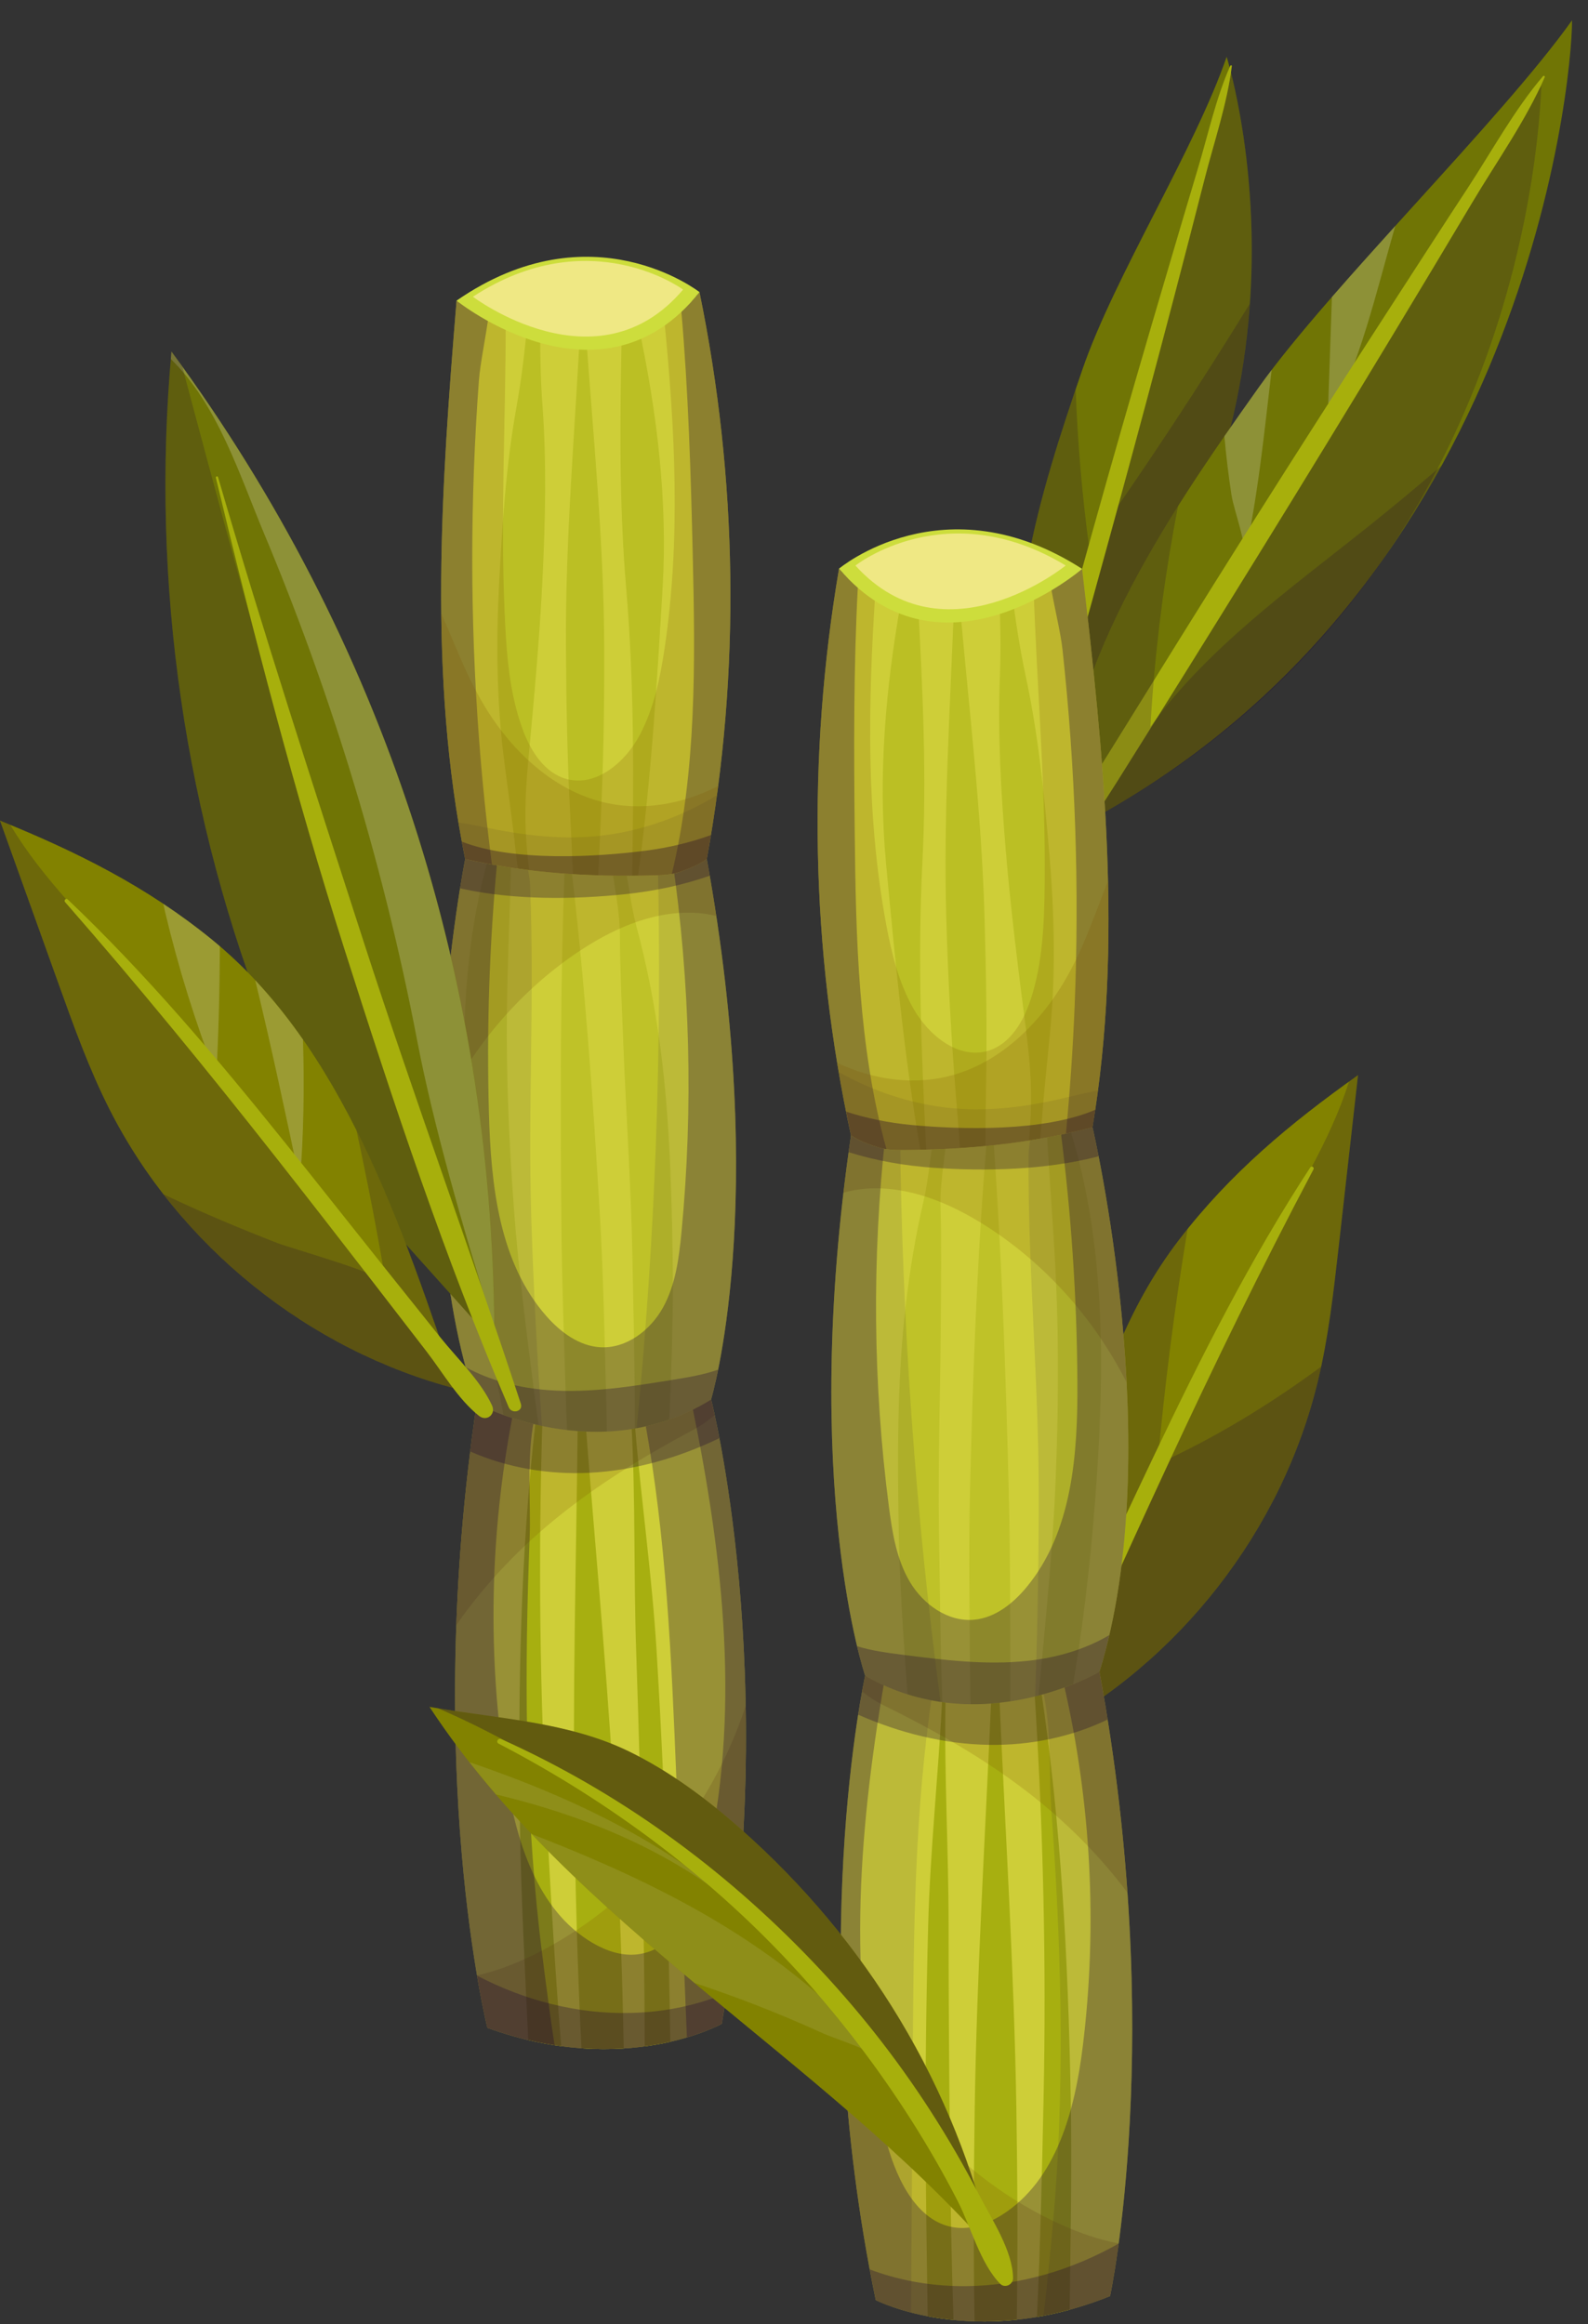 <svg width="69" height="101" viewBox="0 0 69 101" fill="none" xmlns="http://www.w3.org/2000/svg">
<rect x="0" y="0" width="69" height="101" fill="#333333" stroke="none"/>
<path d="M45.363 75.323C51.253 72.214 55.702 66.492 57.263 60.017C57.721 58.12 57.941 56.174 58.16 54.235C58.442 51.73 58.725 49.225 59.007 46.72C56.048 48.82 53.449 50.986 51.239 53.864C46.751 59.707 46.062 67.988 45.363 75.323Z" fill="#828200"/>
<path opacity="0.2" d="M45.377 75.172C46.783 72.053 48.188 68.934 49.594 65.816C51.308 62.013 53.023 58.208 54.931 54.498C56.211 52.008 57.772 49.678 58.615 47.001C58.745 46.907 58.876 46.813 59.007 46.72C58.725 49.225 58.442 51.73 58.16 54.235C57.941 56.174 57.721 58.12 57.263 60.017C55.702 66.492 51.253 72.214 45.363 75.323C45.368 75.272 45.372 75.222 45.377 75.172Z" fill="#190035"/>
<path opacity="0.2" d="M57.263 60.018C57.314 59.808 57.36 59.597 57.406 59.387C55.178 61.026 52.819 62.471 50.299 63.617C50.602 60.196 51.039 56.787 51.605 53.4C51.482 53.553 51.359 53.707 51.239 53.864C46.75 59.708 46.062 67.988 45.363 75.323C51.253 72.214 55.702 66.493 57.263 60.018Z" fill="#190035"/>
<path d="M44.049 76.373C44.281 75.217 45.044 74.05 45.549 72.984C46.08 71.865 46.61 70.745 47.14 69.625C48.148 67.495 49.14 65.358 50.154 63.231C52.201 58.937 54.329 54.716 56.933 50.729C56.991 50.64 57.118 50.726 57.07 50.817C54.832 55.046 52.73 59.362 50.717 63.702C49.738 65.812 48.771 67.928 47.812 70.047C47.302 71.173 46.792 72.3 46.282 73.426C45.804 74.481 45.423 75.773 44.702 76.682C44.439 77.014 43.967 76.783 44.049 76.373Z" fill="#A7AF0C"/>
<path d="M53.299 2.467C53.945 4.601 58.019 20.944 44.725 33.112C43.303 27.431 45.128 21.59 47.033 16.052C48.429 11.996 51.903 6.523 53.299 2.467Z" fill="#707505"/>
<path opacity="0.2" d="M53.496 3.188C51.819 9.405 50.142 15.621 48.465 21.837C47.717 24.612 47.176 27.931 45.577 30.366C45.263 30.845 44.922 31.648 44.615 32.64C44.65 32.798 44.686 32.955 44.725 33.112C57.013 21.864 54.462 7.052 53.496 3.188Z" fill="#190035"/>
<path opacity="0.2" d="M47.324 23.782C47.017 21.506 46.822 19.215 46.737 16.92C44.947 22.198 43.377 27.726 44.725 33.112C51.689 26.737 53.886 19.218 54.307 13.195C52.095 16.798 49.767 20.331 47.324 23.782Z" fill="#190035"/>
<path d="M53.456 2.859C52.827 4.278 52.488 5.873 52.039 7.359C51.585 8.866 51.143 10.377 50.697 11.886C49.819 14.856 48.956 17.83 48.113 20.809C47.255 23.842 46.422 26.881 45.589 29.921C45.231 31.225 44.644 32.641 44.647 34.009C44.649 34.679 44.798 35.339 44.889 36.001C45.005 36.833 45.052 37.672 45.075 38.512C45.169 41.915 45.097 45.342 45.374 48.736C45.39 48.928 45.698 48.905 45.71 48.718C45.893 45.706 45.799 42.663 45.793 39.647C45.79 38.232 45.747 36.824 45.541 35.422C45.421 34.605 45.343 33.834 45.533 33.017C45.72 32.217 45.972 31.427 46.194 30.635C47.852 24.715 49.478 18.788 51.033 12.839C51.471 11.16 51.908 9.48 52.336 7.798C52.747 6.184 53.32 4.526 53.525 2.873C53.53 2.831 53.471 2.824 53.456 2.859Z" fill="#A7AF0C"/>
<path d="M68.307 0.881C68.325 3.659 66.111 26.535 45.927 36.383C46.235 29.091 50.478 22.756 54.711 16.811C57.811 12.456 65.207 5.235 68.307 0.881Z" fill="#707505"/>
<path opacity="0.2" d="M55.254 16.072C55.061 16.325 54.877 16.572 54.708 16.809C54.203 17.519 53.699 18.234 53.2 18.955C53.277 19.807 53.378 20.658 53.508 21.504C53.619 22.226 54.201 23.643 54.046 24.333C54.653 21.635 54.928 18.842 55.254 16.072Z" fill="white"/>
<path opacity="0.2" d="M57.873 12.903C57.809 14.747 57.746 16.591 57.683 18.434C59.118 15.75 59.781 12.747 60.627 9.815C59.676 10.867 58.741 11.907 57.873 12.903Z" fill="white"/>
<path opacity="0.2" d="M19.858 60.356C18.604 56.661 17.291 52.708 15.486 49.115C15.965 51.325 16.395 53.546 16.768 55.776C16.702 55.381 12.597 54.23 12.066 54.022C10.438 53.387 8.825 52.715 7.247 51.964C7.198 51.941 7.148 51.918 7.099 51.894C10.282 55.998 14.825 59.052 19.858 60.356Z" fill="#190035"/>
<path opacity="0.2" d="M66.975 3.721C62.776 10.557 58.577 17.394 54.378 24.23C52.504 27.282 50.685 31.058 47.916 33.402C47.37 33.864 46.68 34.703 45.963 35.781C45.948 35.981 45.936 36.181 45.927 36.383C64.583 27.281 66.766 8.679 66.975 3.721Z" fill="#190035"/>
<path d="M67.043 3.312C65.79 4.786 64.821 6.572 63.761 8.19C62.685 9.83 61.623 11.479 60.557 13.126C58.46 16.365 56.379 19.614 54.319 22.877C52.224 26.198 50.155 29.536 48.086 32.873C47.197 34.306 45.995 35.79 45.517 37.426C45.282 38.228 45.227 39.07 45.102 39.892C44.946 40.928 44.706 41.947 44.437 42.959C43.348 47.058 42.052 51.129 41.185 55.282C41.136 55.517 41.512 55.599 41.592 55.379C42.875 51.845 43.837 48.175 44.895 44.569C45.391 42.877 45.837 41.178 46.086 39.431C46.231 38.412 46.41 37.463 46.925 36.554C47.431 35.663 48.011 34.809 48.556 33.941C52.628 27.452 56.664 20.943 60.622 14.383C61.74 12.531 62.854 10.678 63.96 8.819C65.021 7.035 66.291 5.257 67.12 3.354C67.141 3.305 67.073 3.275 67.043 3.312Z" fill="#A7AF0C"/>
<path opacity="0.2" d="M51.189 21.988C48.383 26.434 46.146 31.164 45.926 36.383C54.087 32.401 59.31 26.289 62.636 20.236C61.556 21.166 60.46 22.078 59.346 22.966C56.02 25.618 52.492 28.14 49.987 31.578C50.151 28.689 50.492 25.81 51.005 22.962C51.064 22.637 51.126 22.312 51.189 21.988Z" fill="#190035"/>
<path d="M20.716 60.987C20.716 60.987 25.292 63.187 30.898 60.814C30.898 60.814 33.973 72.746 31.359 87.945C31.359 87.945 27.175 90.294 21.178 88.118C21.178 88.118 18.349 76.872 20.716 60.987Z" fill="#CECE38"/>
<path d="M27.1 89.015C27.047 85.943 26.931 82.868 26.78 79.8C26.486 73.832 25.912 67.873 25.449 61.914C25.331 61.914 25.215 61.912 25.102 61.908C25.038 67.881 24.864 73.86 24.97 79.831C25.024 82.889 25.112 85.952 25.265 89.007C25.921 89.054 26.534 89.051 27.1 89.015Z" fill="#A7AF10"/>
<path d="M23.776 79.487C23.45 73.586 23.386 67.673 23.566 61.771C23.467 61.757 23.371 61.741 23.276 61.725C22.611 67.552 22.502 73.444 22.592 79.312C22.639 82.428 22.808 85.537 22.954 88.65C23.447 88.766 23.924 88.855 24.384 88.916C24.127 85.778 23.95 82.631 23.776 79.487Z" fill="#A7AF10"/>
<path d="M29.126 88.725C29.085 86.281 29.036 83.836 28.966 81.392C28.876 78.181 28.725 74.973 28.531 71.766C28.332 68.477 27.864 65.234 27.589 61.958C27.581 61.864 27.437 61.865 27.442 61.96C27.617 65.221 27.531 68.513 27.643 71.781C27.753 74.99 27.837 78.201 27.913 81.41C27.972 83.916 28.009 86.42 28.015 88.925C28.417 88.871 28.789 88.802 29.126 88.725Z" fill="#A7AF10"/>
<path opacity="0.2" d="M32.399 74.134C30.888 78.754 27.552 82.8 23.179 84.95C22.405 85.33 21.573 85.655 20.725 85.843C20.975 87.318 21.177 88.118 21.177 88.118C27.174 90.294 31.358 87.945 31.358 87.945C32.231 82.869 32.469 78.159 32.399 74.134Z" fill="#7F5800"/>
<path opacity="0.2" d="M20.716 60.986C20.201 64.44 19.932 67.674 19.826 70.621C19.911 70.5 19.994 70.377 20.081 70.258C22.763 66.588 26.177 64.244 30.122 62.131C30.475 61.942 30.782 61.726 31.053 61.487C30.957 61.046 30.897 60.813 30.897 60.813C25.292 63.186 20.716 60.986 20.716 60.986Z" fill="#7F5800"/>
<path opacity="0.3" d="M31.359 87.945C31.359 87.945 30.817 88.248 29.847 88.536C29.693 84.772 29.54 81.009 29.387 77.246C29.175 72.04 28.956 66.797 28.007 61.686C28.924 61.515 29.894 61.239 30.898 60.814C30.898 60.814 33.973 72.746 31.359 87.945ZM23.442 83.953C22.804 78.264 22.79 72.524 23.014 66.811C23.073 65.317 22.872 63.36 23.205 61.711C21.657 61.438 20.716 60.987 20.716 60.987C18.349 76.872 21.178 88.118 21.178 88.118C22.209 88.492 23.184 88.73 24.096 88.871C23.763 86.67 23.49 84.374 23.442 83.953Z" fill="#190035"/>
<path opacity="0.3" d="M30.898 60.814C30.623 60.93 30.352 61.032 30.083 61.127C31.445 67.776 32.214 74.625 30.637 81.186C30.241 82.835 29.373 84.733 27.688 84.927C27.014 85.005 26.335 84.772 25.749 84.429C23.328 83.01 22.427 79.986 21.991 77.214C21.173 72.016 21.274 66.677 22.276 61.512C21.29 61.261 20.716 60.987 20.716 60.987C18.349 76.872 21.178 88.118 21.178 88.118C27.176 90.294 31.359 87.945 31.359 87.945C33.973 72.746 30.898 60.814 30.898 60.814Z" fill="#190035"/>
<path d="M20.213 37.33C20.213 37.33 17.4 51.436 20.715 60.987C20.715 60.987 25.995 63.869 30.896 60.814C30.896 60.814 33.459 52.417 30.71 37.326L20.213 37.33Z" fill="#CECE38"/>
<g opacity="0.4">
<path d="M23.279 61.044C22.92 58.212 22.542 55.39 22.331 52.541C22.122 49.708 21.997 46.875 22.024 44.034C22.045 41.798 22.165 39.563 22.206 37.328L21.21 37.328C19.84 42.203 20.04 47.627 20.549 52.571C20.842 55.416 21.237 58.273 21.799 61.078C21.826 61.213 21.852 61.351 21.879 61.486C22.297 61.638 22.813 61.798 23.401 61.93C23.358 61.635 23.317 61.34 23.279 61.044Z" fill="#A7AF10"/>
<path d="M29.083 61.687C29.181 59.284 29.268 56.881 29.226 54.475C29.17 51.297 29.076 48.085 28.611 44.937C28.379 43.365 28.077 41.83 27.663 40.296C27.403 39.331 27.308 38.309 27.09 37.327L26.536 37.327C26.667 38.415 26.928 39.499 26.934 40.597C26.943 42.182 27.021 43.76 27.083 45.344C27.206 48.463 27.424 51.574 27.481 54.696C27.527 57.155 27.591 59.615 27.586 62.074C28.078 61.989 28.579 61.864 29.083 61.687Z" fill="#A7AF10"/>
<path d="M26.363 62.208C26.359 61.776 26.354 61.345 26.342 60.915C26.268 58.218 26.223 55.516 26.066 52.823C25.765 47.653 25.393 42.466 24.778 37.328L24.55 37.328C24.349 42.556 24.343 47.813 24.392 53.049C24.417 55.746 24.515 58.446 24.599 61.142C24.609 61.475 24.622 61.809 24.637 62.142C25.18 62.205 25.759 62.234 26.363 62.208Z" fill="#A7AF10"/>
</g>
<path opacity="0.2" d="M30.71 37.326L20.212 37.33C20.212 37.33 19.208 42.368 19.107 48.461C20.411 45.659 22.447 43.195 24.998 41.448C26.518 40.407 28.287 39.594 30.128 39.663C30.461 39.675 30.796 39.724 31.123 39.804C31.001 38.999 30.864 38.174 30.71 37.326Z" fill="#7F5800"/>
<path opacity="0.3" d="M19.991 38.6C20.018 38.607 20.044 38.614 20.072 38.62C22.327 39.114 24.929 39.095 27.213 38.851C28.444 38.72 29.671 38.463 30.839 38.054C30.798 37.813 30.755 37.571 30.71 37.326L20.213 37.33C20.213 37.33 20.121 37.791 19.991 38.6Z" fill="#190035"/>
<path opacity="0.1" d="M23.547 61.963C23.533 61.773 23.52 61.584 23.507 61.394C23.321 58.631 23.182 55.865 23.089 53.097C22.927 48.228 23.234 43.33 23.031 38.472C23.015 38.09 22.937 37.706 22.809 37.329L20.215 37.33C20.215 37.33 17.402 51.436 20.716 60.987C20.716 60.987 21.848 61.603 23.547 61.963Z" fill="#190035"/>
<path opacity="0.1" d="M30.896 60.814C30.896 60.814 33.46 52.417 30.711 37.326L28.578 37.327C28.777 45.581 28.471 53.846 27.663 62.062C28.719 61.871 29.817 61.487 30.896 60.814Z" fill="#190035"/>
<path opacity="0.3" d="M20.213 37.33C20.213 37.33 17.4 51.436 20.715 60.987C20.715 60.987 25.995 63.869 30.896 60.814C30.896 60.814 33.459 52.417 30.71 37.326L29.21 37.327C29.988 42.684 30.127 48.135 29.613 53.524C29.506 54.656 29.359 55.817 28.811 56.813C28.262 57.808 27.216 58.61 26.081 58.544C25.169 58.49 24.371 57.9 23.764 57.217C21.683 54.876 21.332 51.503 21.244 48.373C21.141 44.689 21.264 40.999 21.613 37.33L20.213 37.33Z" fill="#190035"/>
<path d="M30.711 37.326C32.193 29.198 32.055 20.79 30.394 12.696C29.713 13.634 28.564 14.143 27.416 14.299C26.268 14.456 25.103 14.301 23.954 14.147C22.54 13.957 21.088 13.754 19.838 13.065C19.172 21.155 18.598 29.374 20.213 37.33C22.982 37.95 25.612 38.114 28.448 38.038C28.808 38.028 29.174 38.012 29.515 37.896C29.892 37.767 30.391 37.565 30.711 37.326Z" fill="#CECE38"/>
<g opacity="0.5">
<path d="M27.018 14.34C26.939 18.086 26.891 21.835 27.209 25.573C27.564 29.736 27.536 33.888 27.47 38.053C27.554 38.053 27.64 38.05 27.724 38.049C28.292 33.908 28.544 29.712 28.791 25.546C29.015 21.741 28.548 17.954 27.762 14.238C27.647 14.261 27.532 14.283 27.416 14.299C27.283 14.317 27.151 14.33 27.018 14.34Z" fill="#A7AF10"/>
<path d="M22.879 36.699C22.771 35.39 22.849 34.166 22.971 32.861C23.21 30.302 23.447 27.72 23.572 25.153C23.695 22.628 23.754 20.109 23.569 17.587C23.483 16.428 23.466 15.255 23.475 14.08C23.29 14.054 23.105 14.027 22.92 13.998C22.806 15.225 22.663 16.448 22.448 17.647C21.989 20.198 21.819 22.791 21.686 25.377C21.558 27.873 21.579 30.469 21.894 32.952C22.061 34.27 22.255 35.576 22.398 36.898C22.429 37.182 22.462 37.463 22.499 37.742C22.663 37.765 22.827 37.786 22.99 37.806C22.948 37.438 22.909 37.069 22.879 36.699Z" fill="#A7AF10"/>
<path d="M26.091 35.86C26.218 33.287 26.263 30.732 26.254 28.156C26.237 23.514 25.773 18.934 25.447 14.319C25.367 14.312 25.288 14.306 25.209 14.298C24.969 18.864 24.569 23.402 24.591 27.987C24.603 30.494 24.647 32.984 24.781 35.487C24.826 36.319 24.859 37.151 24.895 37.982C25.261 38.005 25.629 38.022 25.998 38.033C26.028 37.309 26.056 36.585 26.091 35.86Z" fill="#A7AF10"/>
</g>
<path opacity="0.1" d="M31.149 34.558C29.875 35.336 28.466 35.893 27 36.179C25.179 36.535 23.404 36.4 21.596 36.057C21.057 35.955 20.491 35.827 19.921 35.741C20.01 36.272 20.107 36.801 20.214 37.33C22.983 37.951 25.613 38.115 28.449 38.038C28.809 38.028 29.174 38.012 29.515 37.896C29.893 37.767 30.392 37.566 30.711 37.326C30.879 36.407 31.023 35.484 31.149 34.558Z" fill="#190035"/>
<path opacity="0.2" d="M30.394 12.696C30.007 13.229 29.467 13.619 28.864 13.889C29.335 18.661 29.584 23.456 28.876 28.185C28.683 29.476 28.412 30.776 27.803 31.931C27.178 33.115 25.919 34.198 24.626 33.853C23.66 33.596 23.056 32.636 22.711 31.698C22.117 30.084 22.002 28.338 21.926 26.62C21.738 22.342 21.98 18.094 21.974 13.823C21.228 13.661 20.504 13.432 19.838 13.065C19.172 21.155 18.598 29.374 20.213 37.33C22.982 37.95 25.612 38.114 28.448 38.038C28.808 38.028 29.174 38.011 29.515 37.895C29.892 37.767 30.391 37.565 30.711 37.326C32.193 29.198 32.054 20.79 30.394 12.696Z" fill="#7F5800"/>
<path opacity="0.3" d="M29.192 37.975C30.265 33.501 30.211 28.774 30.101 24.145C30.017 20.583 29.911 17.016 29.6 13.468C29.902 13.252 30.174 12.999 30.394 12.696C32.055 20.79 32.193 29.197 30.711 37.326C30.391 37.565 29.893 37.767 29.515 37.896C29.409 37.931 29.301 37.956 29.192 37.975ZM21.374 37.563C21.139 35.738 20.948 33.907 20.811 32.072C20.424 26.906 20.423 21.711 20.808 16.544C20.868 15.749 21.105 14.692 21.241 13.637C20.755 13.494 20.284 13.311 19.838 13.065C19.172 21.155 18.598 29.374 20.213 37.33C20.603 37.417 20.989 37.493 21.374 37.563Z" fill="#190035"/>
<path opacity="0.4" d="M20.068 36.573C20.115 36.825 20.164 37.077 20.215 37.329C22.983 37.95 25.613 38.114 28.449 38.037C28.809 38.028 29.175 38.011 29.516 37.895C29.894 37.767 30.393 37.565 30.712 37.325C30.775 36.98 30.831 36.634 30.888 36.289C29.983 36.617 29.034 36.838 28.082 36.962C25.953 37.238 22.328 37.463 20.068 36.573Z" fill="#190035"/>
<path opacity="0.2" d="M26.142 34.842C24.171 34.338 22.542 32.901 21.397 31.219C20.426 29.794 19.86 28.221 19.175 26.655C19.175 26.654 19.175 26.653 19.174 26.652C19.213 30.24 19.499 33.811 20.213 37.33C22.982 37.951 25.612 38.115 28.448 38.038C28.808 38.029 29.174 38.012 29.515 37.896C29.892 37.768 30.391 37.566 30.711 37.327C30.903 36.274 31.066 35.217 31.204 34.156C29.642 34.961 27.834 35.275 26.142 34.842Z" fill="#7F5800"/>
<path d="M19.838 13.064C19.838 13.064 26.091 18.106 30.395 12.695C30.395 12.695 25.701 9.004 19.838 13.064Z" fill="#CDDD3C"/>
<path d="M20.548 12.894C20.548 12.894 25.953 16.99 29.68 12.584C29.68 12.584 25.623 9.586 20.548 12.894Z" fill="#EFE884"/>
<path opacity="0.3" d="M30.896 60.813C30.896 60.813 31.029 60.374 31.203 59.519C30.58 59.737 29.919 59.847 29.265 59.954C27.467 60.246 25.649 60.54 23.832 60.408C22.584 60.318 21.323 60.008 20.233 59.41C20.377 59.947 20.537 60.473 20.715 60.986C20.61 61.691 20.515 62.387 20.43 63.073C22.044 63.784 23.848 64.088 25.616 63.999C27.574 63.901 29.486 63.347 31.257 62.495C31.049 61.406 30.896 60.813 30.896 60.813Z" fill="#190035"/>
<path opacity="0.3" d="M31.359 87.945C31.436 87.494 31.508 87.046 31.576 86.601C31.517 86.626 31.459 86.652 31.4 86.675C30.13 87.18 28.769 87.44 27.404 87.472C25.073 87.528 22.784 86.924 20.727 85.85C20.977 87.32 21.177 88.118 21.177 88.118C27.175 90.294 31.359 87.945 31.359 87.945Z" fill="#190035"/>
<path d="M47.772 72.645C47.772 72.645 43.274 74.999 37.591 72.818C37.591 72.818 34.923 84.848 38.052 99.949C38.052 99.949 42.313 102.155 48.234 99.776C48.234 99.776 50.679 88.441 47.772 72.645Z" fill="#CECE38"/>
<path d="M42.345 100.875C42.294 97.803 42.305 94.725 42.352 91.654C42.442 85.679 42.813 79.704 43.074 73.733C43.191 73.728 43.307 73.723 43.421 73.715C43.687 79.682 44.065 85.652 44.162 91.623C44.211 94.681 44.228 97.746 44.179 100.804C43.525 100.873 42.912 100.891 42.345 100.875Z" fill="#A7AF10"/>
<path d="M45.343 91.238C45.468 85.329 45.331 79.417 44.95 73.525C45.049 73.508 45.145 73.489 45.239 73.47C46.102 79.27 46.411 85.155 46.521 91.023C46.579 94.139 46.517 97.252 46.476 100.368C45.988 100.501 45.514 100.605 45.057 100.683C45.206 97.537 45.276 94.386 45.343 91.238Z" fill="#A7AF10"/>
<path d="M40.311 100.652C40.269 98.207 40.235 95.762 40.221 93.318C40.203 90.105 40.244 86.894 40.329 83.682C40.416 80.388 40.774 77.131 40.937 73.847C40.942 73.754 41.086 73.749 41.084 73.845C41.02 77.109 41.218 80.397 41.218 83.667C41.217 86.877 41.242 90.089 41.275 93.3C41.301 95.805 41.349 98.31 41.428 100.814C41.024 100.773 40.65 100.717 40.311 100.652Z" fill="#A7AF10"/>
<path opacity="0.2" d="M36.54 86.183C38.208 90.749 41.679 94.679 46.123 96.679C46.909 97.033 47.753 97.328 48.606 97.488C48.406 98.97 48.232 99.777 48.232 99.777C42.312 102.156 38.051 99.95 38.051 99.95C37.006 94.907 36.608 90.208 36.54 86.183Z" fill="#7F5800"/>
<path opacity="0.2" d="M47.77 72.646C48.402 76.08 48.78 79.303 48.986 82.245C48.898 82.127 48.811 82.007 48.72 81.891C45.914 78.314 42.423 76.087 38.408 74.11C38.048 73.933 37.735 73.728 37.456 73.498C37.536 73.054 37.589 72.819 37.589 72.819C43.271 75 47.77 72.646 47.77 72.646Z" fill="#7F5800"/>
<path opacity="0.1" d="M37.592 72.819C38.61 73.21 39.588 73.453 40.511 73.592C39.736 78.733 39.696 83.98 39.661 89.191C39.636 92.957 39.611 96.723 39.585 100.489C38.606 100.235 38.054 99.95 38.054 99.95C34.924 84.849 37.592 72.819 37.592 72.819Z" fill="#190035"/>
<path opacity="0.1" d="M45.83 95.691C46.274 89.984 46.093 84.247 45.675 78.544C45.565 77.053 45.699 75.09 45.311 73.454C46.848 73.128 47.773 72.646 47.773 72.646C50.679 88.442 48.234 99.777 48.234 99.777C47.217 100.186 46.25 100.457 45.344 100.629C45.602 98.417 45.797 96.114 45.83 95.691Z" fill="#190035"/>
<path opacity="0.3" d="M37.591 72.818C37.869 72.925 38.144 73.018 38.416 73.104C37.28 79.795 36.745 86.666 38.545 93.169C38.997 94.804 39.928 96.671 41.618 96.809C42.295 96.864 42.966 96.608 43.54 96.244C45.911 94.744 46.709 91.691 47.05 88.906C47.691 83.683 47.409 78.351 46.232 73.223C47.209 72.939 47.772 72.645 47.772 72.645C50.679 88.441 48.234 99.776 48.234 99.776C42.313 102.155 38.052 99.949 38.052 99.949C34.923 84.848 37.591 72.818 37.591 72.818Z" fill="#190035"/>
<path d="M47.47 48.984C47.47 48.984 50.76 62.986 47.773 72.645C47.773 72.645 42.593 75.704 37.592 72.818C37.592 72.818 34.744 64.513 36.978 49.337L47.47 48.984Z" fill="#CECE38"/>
<g opacity="0.4">
<path d="M45.213 72.79C45.476 69.948 45.758 67.114 45.871 64.26C45.984 61.421 46.013 58.586 45.889 55.747C45.792 53.513 45.596 51.283 45.479 49.052L46.474 49.018C48.01 53.843 47.994 59.271 47.654 64.229C47.458 67.082 47.16 69.952 46.693 72.774C46.671 72.91 46.65 73.048 46.628 73.185C46.215 73.35 45.705 73.528 45.121 73.68C45.154 73.383 45.185 73.087 45.213 72.79Z" fill="#A7AF10"/>
<path d="M39.437 73.629C39.257 71.231 39.089 68.832 39.049 66.426C38.997 63.248 38.982 60.035 39.339 56.873C39.518 55.294 39.767 53.749 40.128 52.202C40.356 51.228 40.416 50.204 40.601 49.215L41.154 49.197C41.06 50.289 40.836 51.38 40.867 52.478C40.913 54.062 40.889 55.643 40.88 57.228C40.863 60.349 40.752 63.465 40.8 66.588C40.838 69.047 40.858 71.507 40.946 73.965C40.452 73.897 39.947 73.789 39.437 73.629Z" fill="#A7AF10"/>
<path d="M42.172 74.056C42.162 73.626 42.153 73.195 42.15 72.764C42.132 70.066 42.085 67.364 42.15 64.667C42.276 59.49 42.471 54.293 42.911 49.138L43.138 49.13C43.517 54.348 43.702 59.602 43.831 64.836C43.898 67.533 43.892 70.234 43.9 72.932C43.901 73.265 43.899 73.599 43.896 73.933C43.355 74.014 42.777 74.063 42.172 74.056Z" fill="#A7AF10"/>
</g>
<path opacity="0.2" d="M36.977 49.337L47.469 48.984C47.469 48.984 48.644 53.985 48.952 60.071C47.553 57.315 45.435 54.922 42.826 53.263C41.272 52.274 39.476 51.522 37.638 51.652C37.306 51.676 36.973 51.736 36.648 51.828C36.743 51.019 36.852 50.19 36.977 49.337Z" fill="#7F5800"/>
<path opacity="0.3" d="M47.736 50.246C47.709 50.253 47.683 50.261 47.655 50.268C45.418 50.839 42.817 50.908 40.527 50.742C39.292 50.653 38.056 50.438 36.875 50.069C36.909 49.827 36.944 49.583 36.98 49.337L47.471 48.984C47.471 48.984 47.578 49.442 47.736 50.246Z" fill="#190035"/>
<path opacity="0.1" d="M44.978 73.717C44.985 73.527 44.992 73.337 44.998 73.147C45.091 70.379 45.136 67.61 45.134 64.84C45.13 59.969 44.657 55.084 44.694 50.222C44.697 49.84 44.763 49.453 44.878 49.072L47.471 48.985C47.471 48.985 50.761 62.987 47.774 72.645C47.774 72.645 46.664 73.299 44.978 73.717Z" fill="#190035"/>
<path opacity="0.1" d="M37.593 72.818C37.593 72.818 34.746 64.513 36.98 49.338L39.111 49.266C39.193 57.522 39.781 65.772 40.867 73.956C39.805 73.801 38.695 73.454 37.593 72.818Z" fill="#190035"/>
<path opacity="0.3" d="M47.47 48.984C47.47 48.984 50.76 62.986 47.773 72.645C47.773 72.645 42.593 75.704 37.592 72.818C37.592 72.818 34.744 64.513 36.978 49.337L38.477 49.287C37.882 54.668 37.929 60.12 38.625 65.488C38.772 66.615 38.957 67.771 39.54 68.748C40.122 69.724 41.194 70.49 42.326 70.385C43.236 70.3 44.013 69.683 44.597 68.98C46.597 66.57 46.833 63.187 46.814 60.056C46.792 56.37 46.544 52.686 46.071 49.031L47.47 48.984Z" fill="#190035"/>
<path d="M36.977 49.338C35.219 41.264 35.072 32.857 36.456 24.711C37.168 25.625 38.334 26.095 39.487 26.212C40.639 26.329 41.799 26.135 42.941 25.942C44.349 25.704 45.793 25.452 47.019 24.721C47.959 32.784 48.812 40.978 47.469 48.984C44.723 49.699 42.1 49.952 39.263 49.972C38.903 49.975 38.537 49.971 38.192 49.866C37.81 49.751 37.305 49.566 36.977 49.338Z" fill="#CECE38"/>
<g opacity="0.5">
<path d="M39.889 26.241C40.094 29.982 40.271 33.727 40.079 37.473C39.866 41.647 40.036 45.795 40.243 49.955C40.159 49.958 40.074 49.958 39.989 49.96C39.281 45.841 38.886 41.655 38.498 37.5C38.144 33.706 38.482 29.904 39.142 26.164C39.257 26.183 39.373 26.201 39.489 26.213C39.622 26.226 39.756 26.235 39.889 26.241Z" fill="#A7AF10"/>
<path d="M44.786 48.446C44.849 47.134 44.73 45.913 44.564 44.614C44.237 42.064 43.912 39.492 43.7 36.93C43.491 34.411 43.347 31.895 43.447 29.369C43.492 28.207 43.47 27.035 43.421 25.86C43.605 25.828 43.789 25.795 43.973 25.759C44.129 26.982 44.313 28.199 44.569 29.39C45.114 31.924 45.373 34.51 45.593 37.09C45.806 39.58 45.873 42.175 45.643 44.668C45.521 45.991 45.371 47.303 45.273 48.629C45.252 48.913 45.228 49.195 45.201 49.476C45.038 49.504 44.875 49.531 44.713 49.557C44.741 49.187 44.768 48.817 44.786 48.446Z" fill="#A7AF10"/>
<path d="M41.545 47.716C41.331 45.149 41.199 42.597 41.121 40.023C40.98 35.383 41.288 30.79 41.457 26.166C41.536 26.156 41.615 26.148 41.694 26.137C42.089 30.692 42.643 35.214 42.777 39.797C42.85 42.303 42.891 44.793 42.842 47.299C42.826 48.133 42.821 48.965 42.814 49.796C42.449 49.831 42.082 49.861 41.713 49.885C41.658 49.163 41.606 48.44 41.545 47.716Z" fill="#A7AF10"/>
</g>
<path opacity="0.1" d="M36.446 46.587C37.745 47.321 39.173 47.829 40.647 48.066C42.48 48.359 44.249 48.164 46.044 47.76C46.579 47.639 47.141 47.492 47.707 47.387C47.637 47.92 47.558 48.453 47.469 48.985C44.723 49.7 42.1 49.953 39.263 49.973C38.903 49.975 38.537 49.971 38.192 49.867C37.81 49.751 37.305 49.567 36.977 49.338C36.779 48.425 36.603 47.507 36.446 46.587Z" fill="#190035"/>
<path opacity="0.2" d="M36.456 24.711C36.861 25.23 37.414 25.602 38.026 25.851C37.717 30.637 37.632 35.438 38.5 40.139C38.737 41.423 39.052 42.714 39.7 43.847C40.365 45.009 41.66 46.049 42.941 45.66C43.897 45.37 44.468 44.39 44.781 43.441C45.32 41.807 45.376 40.059 45.393 38.339C45.435 34.057 45.049 29.82 44.91 25.552C45.649 25.364 46.365 25.111 47.019 24.721C47.959 32.784 48.812 40.978 47.469 48.984C44.723 49.699 42.1 49.952 39.263 49.972C38.903 49.974 38.537 49.971 38.192 49.866C37.81 49.751 37.305 49.566 36.977 49.338C35.22 41.264 35.072 32.857 36.456 24.711Z" fill="#7F5800"/>
<path opacity="0.3" d="M38.192 49.866C37.81 49.751 37.305 49.566 36.977 49.338C35.219 41.264 35.072 32.857 36.456 24.711C36.686 25.006 36.967 25.25 37.276 25.456C37.086 29.012 37.101 32.581 37.138 36.144C37.186 40.774 37.293 45.499 38.517 49.935C38.407 49.919 38.298 49.898 38.192 49.866ZM47.469 48.984C48.812 40.978 47.959 32.784 47.019 24.721C46.582 24.982 46.116 25.181 45.635 25.34C45.808 26.39 46.081 27.439 46.167 28.231C46.728 33.381 46.903 38.573 46.693 43.749C46.618 45.588 46.489 47.425 46.317 49.257C46.699 49.174 47.083 49.085 47.469 48.984Z" fill="#190035"/>
<path opacity="0.4" d="M47.592 48.224C47.553 48.477 47.513 48.731 47.471 48.985C44.725 49.699 42.102 49.953 39.265 49.972C38.905 49.975 38.539 49.971 38.194 49.867C37.812 49.751 37.307 49.566 36.979 49.338C36.905 48.995 36.837 48.651 36.769 48.308C37.684 48.605 38.64 48.794 39.596 48.885C41.733 49.088 45.363 49.19 47.592 48.224Z" fill="#190035"/>
<path opacity="0.2" d="M41.461 46.7C43.414 46.13 44.993 44.637 46.081 42.918C47.002 41.461 47.514 39.869 48.145 38.281C48.146 38.28 48.146 38.279 48.147 38.278C48.229 41.865 48.065 45.444 47.471 48.985C44.725 49.7 42.102 49.953 39.265 49.973C38.905 49.975 38.539 49.971 38.194 49.867C37.812 49.752 37.307 49.567 36.98 49.339C36.752 48.293 36.553 47.242 36.379 46.186C37.967 46.938 39.785 47.19 41.461 46.7Z" fill="#7F5800"/>
<path d="M47.019 24.721C47.019 24.721 40.942 29.972 36.456 24.711C36.456 24.711 41.022 20.863 47.019 24.721Z" fill="#CDDD3C"/>
<path d="M46.306 24.574C46.306 24.574 41.044 28.852 37.169 24.576C37.169 24.576 41.121 21.441 46.306 24.574Z" fill="#EFE884"/>
<path opacity="0.3" d="M37.592 72.818C37.592 72.818 37.443 72.384 37.241 71.535C37.871 71.731 38.535 71.82 39.192 71.904C40.999 72.135 42.826 72.366 44.638 72.173C45.882 72.041 47.131 71.688 48.2 71.053C48.075 71.594 47.933 72.126 47.773 72.645C47.902 73.346 48.02 74.038 48.129 74.721C46.539 75.487 44.747 75.851 42.977 75.822C41.017 75.791 39.087 75.302 37.288 74.511C37.459 73.416 37.592 72.818 37.592 72.818Z" fill="#190035"/>
<path opacity="0.3" d="M38.053 99.95C37.961 99.502 37.873 99.056 37.79 98.614C37.85 98.637 37.909 98.66 37.969 98.682C39.256 99.143 40.624 99.356 41.99 99.343C44.321 99.319 46.588 98.637 48.608 97.494C48.408 98.972 48.235 99.776 48.235 99.776C42.314 102.155 38.053 99.95 38.053 99.95Z" fill="#190035"/>
<path d="M21.485 58.358C20.068 56.779 18.651 55.199 17.234 53.619C16.247 52.519 15.258 51.416 14.423 50.196C13.312 48.573 12.493 46.769 11.764 44.942C8.025 35.576 6.534 25.322 7.451 15.279C16.729 27.891 21.499 42.701 21.485 58.358Z" fill="#707505"/>
<path opacity="0.2" d="M7.423 15.602C9.463 17.588 10.406 20.633 11.482 23.203C12.886 26.556 14.126 29.977 15.196 33.451C16.386 37.316 17.366 41.246 18.127 45.219C18.82 48.837 20.109 53.364 21.479 57.716C21.363 42.297 16.601 27.719 7.45 15.279C7.44 15.387 7.432 15.495 7.423 15.602Z" fill="white"/>
<path opacity="0.2" d="M14.423 50.196C15.258 51.416 16.247 52.519 17.234 53.619C18.651 55.199 20.068 56.779 21.486 58.358C21.486 58.343 21.485 58.327 21.485 58.311C20.182 55.258 18.972 52.165 17.839 49.045C14.736 40.496 12.203 31.754 9.814 22.983C9.213 20.775 8.621 18.564 8.031 16.353C7.998 16.229 7.964 16.091 7.93 15.944C7.771 15.722 7.613 15.499 7.451 15.279C6.534 25.322 8.025 35.576 11.764 44.942C12.493 46.769 13.312 48.573 14.423 50.196Z" fill="#190035"/>
<path d="M22.63 60.996C20.427 54.291 17.983 47.667 15.81 40.95C13.638 34.235 11.451 27.511 9.474 20.735C9.456 20.674 9.366 20.701 9.38 20.762C11.031 27.637 12.807 34.462 14.952 41.203C17.088 47.915 19.328 54.671 22.104 61.15C22.239 61.465 22.743 61.34 22.63 60.996Z" fill="#A7AF0C"/>
<path d="M19.859 60.357C13.411 58.686 7.765 54.142 4.756 48.2C3.874 46.458 3.213 44.616 2.554 42.779C1.703 40.406 0.851 38.033 0 35.66C3.363 37.023 6.39 38.534 9.204 40.825C14.916 45.479 17.491 53.38 19.859 60.357Z" fill="#828200"/>
<path opacity="0.2" d="M13.031 51.35C13.198 49.294 13.226 47.235 13.166 45.175C12.53 44.263 11.842 43.398 11.09 42.594C11.796 45.499 12.415 48.425 13.031 51.35Z" fill="white"/>
<path opacity="0.2" d="M7.179 39.65C7.755 42.072 8.497 44.455 9.399 46.775C9.498 44.891 9.548 43.005 9.551 41.119C9.436 41.02 9.321 40.92 9.203 40.824C8.514 40.263 7.812 39.749 7.096 39.273C7.122 39.399 7.149 39.525 7.179 39.65Z" fill="white"/>
<path opacity="0.2" d="M19.81 60.214C17.725 57.502 15.639 54.79 13.554 52.078C11.011 48.772 8.467 45.464 5.757 42.292C3.938 40.163 1.883 38.255 0.446 35.843C0.298 35.782 0.15 35.721 0 35.66C0.851 38.033 1.703 40.406 2.554 42.779C3.213 44.616 3.874 46.458 4.756 48.2C7.766 54.142 13.411 58.686 19.859 60.357C19.842 60.309 19.826 60.261 19.81 60.214Z" fill="#190035"/>
<path opacity="0.2" d="M19.859 60.356C18.605 56.661 17.293 52.708 15.488 49.115C15.966 51.325 16.396 53.546 16.77 55.776C16.704 55.381 12.599 54.23 12.067 54.022C10.44 53.387 8.826 52.715 7.248 51.964C7.199 51.941 7.149 51.918 7.1 51.894C10.283 55.998 14.827 59.052 19.859 60.356Z" fill="#190035"/>
<path d="M21.38 61.076C20.889 60.005 19.877 59.045 19.14 58.124C18.367 57.156 17.593 56.189 16.819 55.221C15.348 53.38 13.891 51.528 12.415 49.691C9.435 45.983 6.393 42.366 2.942 39.084C2.865 39.011 2.761 39.124 2.829 39.201C5.98 42.803 9.018 46.519 11.976 50.279C13.414 52.108 14.842 53.944 16.263 55.786C17.018 56.765 17.774 57.743 18.529 58.722C19.237 59.639 19.905 60.808 20.815 61.527C21.148 61.79 21.555 61.457 21.38 61.076Z" fill="#A7AF0C"/>
<path d="M43.143 97.85C35.611 89.309 24.915 83.69 18.662 74.172C21.587 74.687 24.67 74.808 27.338 76.112C29.102 76.975 30.692 78.157 32.163 79.457C37.678 84.329 41.528 90.671 43.143 97.85Z" fill="#828200"/>
<path opacity="0.1" d="M28.028 81.82C26.422 81.039 24.776 80.35 23.111 79.702C25.298 82.001 27.708 84.107 30.176 86.168C31.082 86.469 31.98 86.79 32.87 87.137C33.832 87.512 34.784 87.914 35.724 88.342C36.409 88.654 37.939 89.064 38.406 89.65C35.687 86.229 31.959 83.731 28.028 81.82Z" fill="white"/>
<path opacity="0.1" d="M20.398 76.573C20.772 77.051 21.158 77.518 21.553 77.978C25.808 78.994 29.852 80.733 33.003 83.709C29.502 80.293 25.067 78.172 20.398 76.573Z" fill="white"/>
<path opacity="0.3" d="M32.163 79.457C30.692 78.157 29.101 76.974 27.338 76.112C24.783 74.864 21.85 74.698 19.038 74.235C24.881 76.762 29.936 80.833 34.856 84.896C35.434 85.374 39.876 91.631 42.717 96.168C40.908 89.681 37.242 83.944 32.163 79.457Z" fill="#190035"/>
<path d="M42.564 95.416C41.909 94.146 41.192 92.909 40.417 91.708C38.93 89.403 37.223 87.245 35.329 85.26C31.445 81.188 26.907 77.878 21.775 75.57C21.644 75.511 21.532 75.7 21.664 75.768C26.517 78.29 31.009 81.654 34.688 85.703C36.518 87.716 38.174 89.889 39.631 92.186C40.342 93.306 41.003 94.459 41.609 95.639C42.18 96.747 42.587 98.352 43.458 99.241C43.662 99.449 44.018 99.278 44.017 98.999C44.01 97.813 43.096 96.449 42.564 95.416Z" fill="#A7AF0C"/>
</svg>
